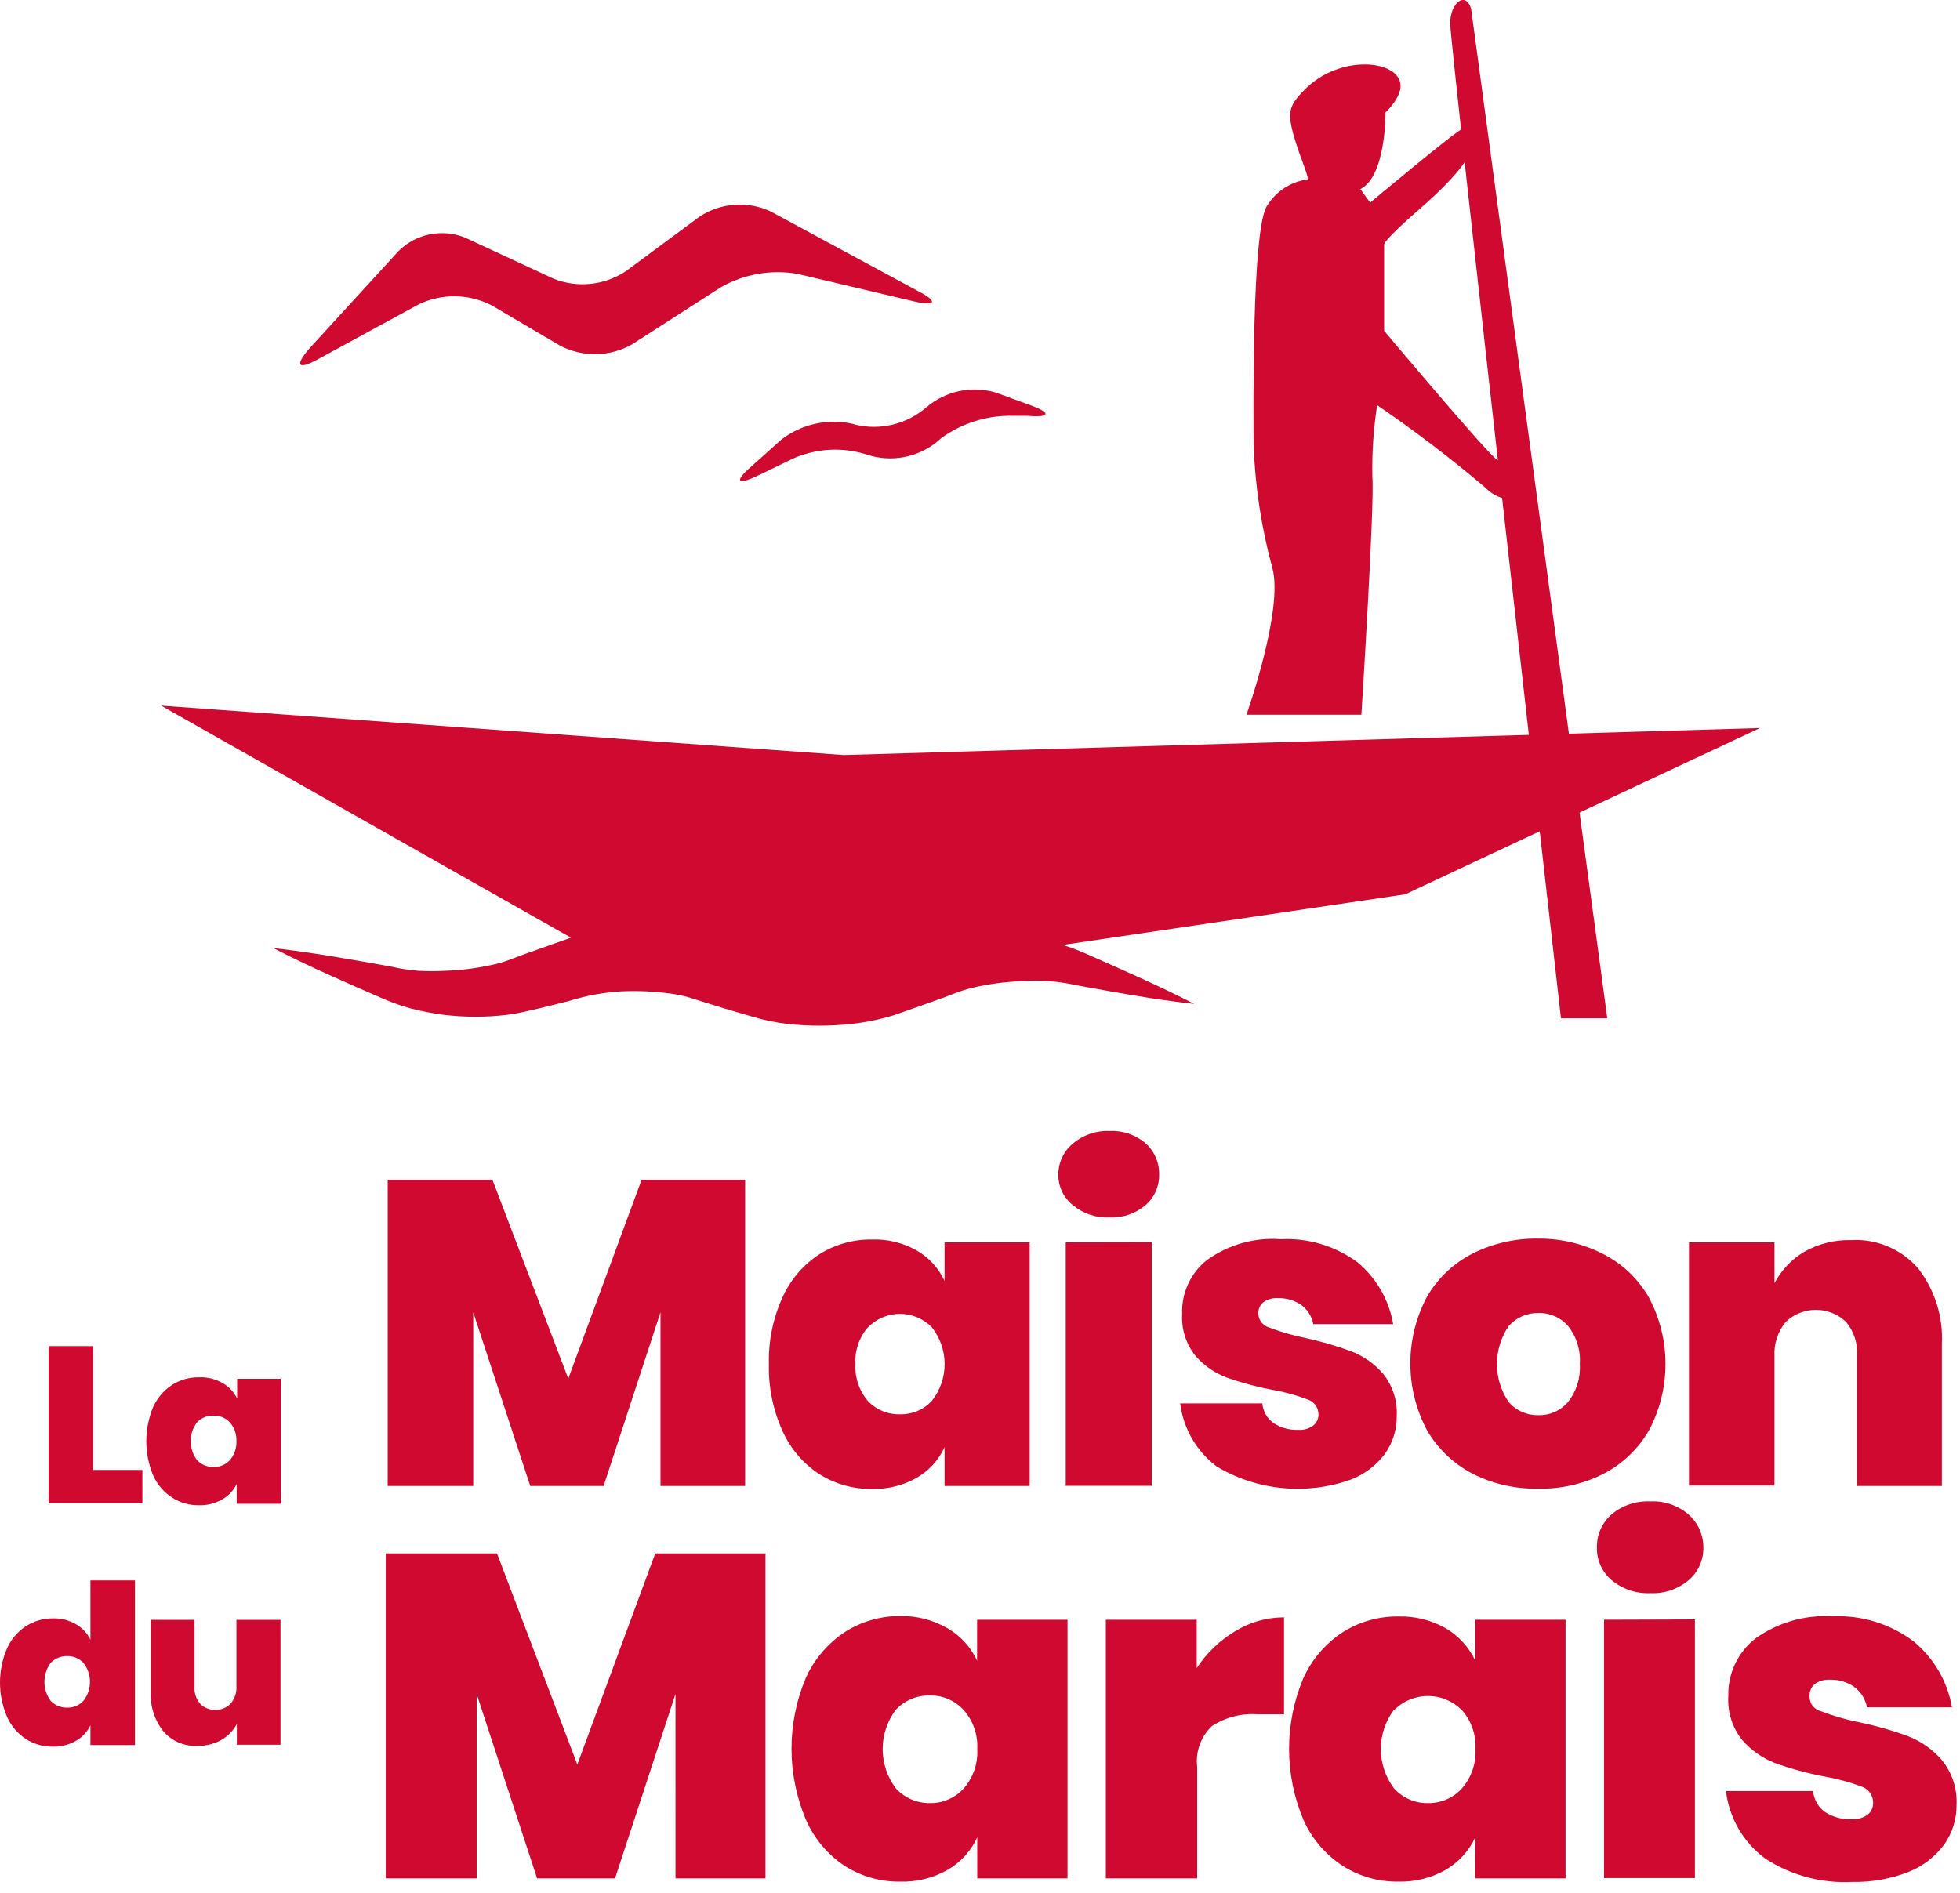 <svg xmlns="http://www.w3.org/2000/svg" fill="none" viewBox="0 0 176 170">
  <path fill="#D00931" d="M6.787 145.86c.583.318 1.05.813 1.333 1.413v-5.334h4v14.788H8.12v-1.773c-.287.598-.753 1.091-1.333 1.413-.623.348-1.327.523-2.04.507-.86.012-1.704-.229-2.427-.694-.747-.487-1.335-1.183-1.693-2C.213 153.213 0 152.172 0 151.12s.213-2.093.626-3.06c.361-.815.949-1.51 1.693-2 .724-.465 1.567-.71 2.427-.707.714-.023 1.42.153 2.04.507Zm-2.24 3.493c-.363.493-.558 1.089-.558 1.7 0 .612.196 1.208.558 1.7.191.204.422.363.68.469.258.106.535.155.813.145.275.008.549-.043.803-.152.253-.108.48-.27.664-.475.371-.484.572-1.077.572-1.687 0-.609-.201-1.202-.572-1.686-.186-.203-.413-.364-.666-.472-.253-.108-.526-.161-.801-.155-.278-.008-.555.042-.812.148-.257.106-.489.264-.682.465Zm20.641-3.867V156.7h-3.92v-1.866c-.322.602-.807 1.101-1.4 1.44-.661.363-1.406.547-2.16.533-.577.025-1.152-.082-1.681-.313-.529-.231-.999-.58-1.372-1.02-.79-.997-1.184-2.251-1.107-3.521v-6.467h3.92v6.027c-.034.55.147 1.09.507 1.507.173.178.38.319.61.413.229.094.476.139.724.134.26.012.519-.031.761-.128.242-.096.46-.244.639-.432.37-.438.557-1.002.52-1.574v-5.947h3.96Zm43.549-5.973v29.188h-8.081V152.14l-5.427 16.561h-7l-5.427-16.561v16.561h-8.161v-29.188h9.987l7.214 18.961 7-18.961h9.894Zm16.335 6.721c1.17.673 2.102 1.694 2.667 2.92v-3.68h8.12v23.228h-8.107v-3.681c-.565 1.226-1.497 2.247-2.667 2.921-1.292.728-2.758 1.092-4.24 1.053-1.775.026-3.518-.47-5.014-1.427-1.53-1.021-2.733-2.46-3.467-4.147-.851-2.015-1.289-4.18-1.289-6.367 0-2.187.438-4.352 1.289-6.367.76-1.678 1.981-3.107 3.52-4.12 1.498-.951 3.24-1.447 5.014-1.427 1.464-.014 2.905.363 4.173 1.094Zm-4.64 7.333c-.762 1.016-1.173 2.251-1.173 3.521 0 1.269.412 2.504 1.173 3.52.391.43.869.771 1.403 1.001.533.23 1.11.343 1.691.332.57.007 1.136-.109 1.658-.339.522-.23.989-.569 1.369-.994.843-.973 1.273-2.236 1.2-3.52.07-1.273-.361-2.522-1.2-3.481-.38-.425-.847-.764-1.369-.994-.522-.23-1.087-.345-1.658-.339-.578-.016-1.153.091-1.686.314-.533.223-1.013.557-1.408.979Zm30.468-7.054c1.321-.819 2.845-1.253 4.4-1.253v8.707h-2.373c-1.443-.102-2.88.268-4.094 1.053-.493.465-.871 1.038-1.102 1.675-.232.637-.311 1.319-.231 1.992v10.014h-8.201v-23.228h8.161v4.347c.882-1.348 2.058-2.478 3.44-3.307Zm18.908-.28c1.164.681 2.093 1.699 2.667 2.92v-3.68h8.107v23.228h-8.107v-3.68c-.574 1.221-1.503 2.239-2.667 2.92-1.292.728-2.758 1.092-4.241 1.053-1.774.027-3.518-.47-5.013-1.426-1.549-1.014-2.772-2.454-3.52-4.147-.845-2.01-1.281-4.168-1.281-6.347 0-2.18.436-4.338 1.281-6.347.76-1.679 1.981-3.108 3.52-4.121 1.498-.951 3.239-1.446 5.013-1.426 1.483-.039 2.949.325 4.241 1.053Zm-4.641 7.334c-.761 1.015-1.173 2.251-1.173 3.52 0 1.269.412 2.505 1.173 3.52.388.434.866.778 1.4 1.008.534.231 1.112.342 1.694.326.57.006 1.136-.11 1.658-.34.522-.23.989-.569 1.369-.994.842-.972 1.273-2.235 1.2-3.52.07-1.272-.361-2.521-1.2-3.48-.4-.406-.876-.729-1.401-.949-.526-.22-1.09-.333-1.659-.333-.57 0-1.134.113-1.659.333-.526.22-1.002.543-1.402.949v-.04Zm19.535-17.548c.971-.816 2.214-1.235 3.48-1.173 1.256-.068 2.489.353 3.441 1.173.426.374.767.836.997 1.354.23.518.345 1.08.336 1.647.006.552-.11 1.1-.341 1.602-.23.503-.569.948-.992 1.304-.951.804-2.17 1.218-3.414 1.16-1.264.061-2.505-.353-3.48-1.16-.424-.354-.764-.8-.995-1.302-.231-.503-.346-1.051-.338-1.604-.016-.566.093-1.128.319-1.646.225-.519.563-.981.987-1.355Zm7.494 9.428v23.228h-8.16v-23.202l8.16-.026Zm19.641 1.973c1.817 1.5 3.037 3.6 3.441 5.921h-7.628c-.144-.751-.568-1.418-1.186-1.867-.643-.427-1.403-.641-2.174-.614-.475-.024-.945.112-1.333.387-.159.135-.284.306-.365.498-.081.192-.116.401-.102.609-.009.304.087.603.271.845.185.243.447.415.742.488 1.083.415 2.198.74 3.334.974 1.514.305 3.003.724 4.454 1.253 1.183.452 2.237 1.19 3.066 2.147.922 1.124 1.397 2.548 1.334 4 .02 1.293-.372 2.559-1.12 3.614-.827 1.11-1.95 1.965-3.24 2.466-1.607.62-3.319.919-5.041.881-2.753.14-5.48-.598-7.787-2.107-.967-.717-1.779-1.623-2.384-2.664-.605-1.041-.992-2.195-1.136-3.39h7.827c.032.38.148.748.339 1.078.191.33.454.613.768.829.697.438 1.51.656 2.333.627.518.031 1.03-.115 1.454-.414.16-.13.288-.295.373-.482.086-.187.127-.392.12-.598.001-.323-.1-.637-.289-.899-.19-.261-.457-.455-.764-.554-1.095-.404-2.224-.708-3.374-.907-1.482-.282-2.94-.679-4.36-1.187-1.138-.441-2.154-1.15-2.96-2.067-.906-1.128-1.353-2.556-1.254-4-.021-.987.188-1.964.612-2.856.424-.891 1.05-1.671 1.828-2.278 2.022-1.444 4.481-2.145 6.961-1.986 2.602-.112 5.161.685 7.24 2.253ZM8.36 132.019h4.427v2.987H4.36v-14.108h4v11.121Zm11.601-7.814c.585.316 1.052.812 1.333 1.414v-1.787h3.92v11.227h-3.96v-1.786c-.285.599-.751 1.094-1.333 1.413-.627.35-1.336.525-2.054.507-.855.013-1.695-.229-2.413-.694-.751-.486-1.345-1.181-1.707-2-.811-1.959-.811-4.161 0-6.12.37-.814.961-1.507 1.707-2 .722-.455 1.56-.691 2.413-.68.732-.031 1.457.145 2.094.506Zm-2.267 3.534c-.371.489-.572 1.086-.572 1.7 0 .614.201 1.211.572 1.7.191.203.422.363.68.469.258.106.535.155.813.145.272.008.543-.043.794-.149.251-.105.476-.264.66-.465.409-.471.619-1.083.587-1.707.031-.615-.179-1.218-.587-1.68-.184-.2-.409-.359-.66-.465-.251-.106-.521-.156-.794-.148-.277-.011-.553.037-.811.141-.257.103-.49.26-.683.459Zm49.216-21.789v27.509h-7.601v-15.601l-5.107 15.601h-6.587l-5.12-15.601v15.601h-7.681V105.95h9.401l6.814 17.868 6.587-17.868h9.294Zm15.388 6.348c1.105.631 1.986 1.591 2.52 2.747v-3.467h7.641v21.881H84.818v-3.48c-.534 1.159-1.415 2.123-2.52 2.76-1.221.68-2.603 1.021-4.0.987-1.673.022-3.318-.442-4.734-1.334-1.452-.955-2.599-2.306-3.307-3.893-.847-1.88-1.262-3.926-1.213-5.987-.051-2.058.364-4.1 1.213-5.974.708-1.584 1.856-2.93 3.307-3.88 1.416-.892 3.06-1.356 4.734-1.334 1.397-.045 2.78.292 4.0.974Zm-4.36 6.907c-.791.908-1.194 2.091-1.12 3.293-.073 1.215.329 2.41 1.12 3.334.372.393.824.703 1.325.907.501.205 1.041.3 1.582.28.533.013 1.062-.088 1.552-.297.49-.21.929-.522 1.288-.917.738-.939 1.138-2.099 1.138-3.293 0-1.195-.401-2.354-1.138-3.294-.373-.385-.82-.691-1.313-.9-.494-.209-1.024-.317-1.56-.317s-1.067.108-1.56.317c-.494.209-.94.515-1.313.9v-.013Zm18.428-16.521c.912-.765 2.078-1.16 3.267-1.107 1.182-.06 2.342.336 3.24 1.107.394.356.707.793.916 1.281.21.488.311 1.015.297 1.546.009.518-.097 1.031-.309 1.503s-.525.892-.917 1.23c-.9.758-2.052 1.149-3.227 1.094-1.186.061-2.351-.324-3.267-1.08-.415-.325-.751-.739-.983-1.213-.231-.474-.351-.994-.351-1.521-.005-.543.113-1.08.344-1.572.231-.491.569-.925.99-1.268Zm7.054 8.881v21.881h-7.721v-21.868l7.721-.013Zm18.454 1.786c1.709 1.411 2.854 3.389 3.227 5.574h-7.174c-.129-.704-.526-1.33-1.107-1.747-.607-.404-1.325-.609-2.053-.587-.475-.039-.948.093-1.334.374-.147.125-.264.283-.34.461-.077.178-.111.372-.1.565.011.278.107.545.277.765.17.22.404.382.67.462 1.021.394 2.074.702 3.147.92 1.431.307 2.839.712 4.213 1.214 1.118.424 2.113 1.121 2.894 2.026.861 1.069 1.298 2.417 1.227 3.787.016 1.216-.352 2.407-1.054 3.4-.782 1.049-1.845 1.853-3.067 2.321-1.962.699-4.054.958-6.127.76-2.074-.198-4.079-.849-5.873-1.907-.912-.674-1.676-1.526-2.247-2.505-.571-.979-.936-2.064-1.074-3.189h7.374c.03.357.138.702.318 1.011.18.309.427.574.722.776.657.415 1.424.62 2.2.587.477.033.949-.104 1.334-.387.152-.12.274-.274.355-.451.081-.176.119-.369.112-.562-.001-.299-.098-.589-.275-.829-.178-.24-.427-.417-.712-.505-1.031-.393-2.099-.683-3.187-.867-1.391-.262-2.76-.632-4.094-1.106-1.074-.411-2.031-1.079-2.786-1.947-.84-1.057-1.263-2.386-1.187-3.734-.039-.926.141-1.848.526-2.691.385-.844.963-1.584 1.687-2.162 1.931-1.395 4.293-2.061 6.667-1.88 2.449-.122 4.864.603 6.841 2.053Zm22.121-.707c1.713.876 3.132 2.234 4.081 3.907.971 1.834 1.479 3.878 1.479 5.954 0 2.075-.508 4.119-1.479 5.953-.961 1.665-2.376 3.02-4.081 3.907-1.816.92-3.831 1.378-5.867 1.334-2.039.04-4.058-.417-5.88-1.334-1.712-.886-3.136-2.241-4.107-3.907-.983-1.847-1.497-3.907-1.497-6s.514-4.153 1.497-6c.965-1.664 2.391-3.012 4.107-3.881 1.825-.91 3.842-1.367 5.88-1.333 2.041-.017 4.054.464 5.867 1.4Zm-8.52 6.454c-.687 1.006-1.054 2.195-1.054 3.413s.367 2.408 1.054 3.414c.33.381.74.684 1.201.887.461.203.962.301 1.466.286.505.016 1.007-.083 1.469-.288.461-.206.871-.513 1.197-.898.761-.969 1.136-2.185 1.054-3.414.088-1.225-.288-2.439-1.054-3.4-.329-.382-.739-.685-1.2-.888-.462-.203-.963-.301-1.466-.286-.504-.01-1.003.089-1.464.292-.46.203-.871.504-1.203.882Zm36.749-5.2c1.517 1.946 2.28 4.376 2.147 6.84v12.721h-7.614v-11.747c.061-1.085-.292-2.152-.987-2.987-.729-.696-1.699-1.085-2.707-1.085-1.008 0-1.977.389-2.707 1.085-.712.858-1.073 1.953-1.013 3.067v11.627h-7.68v-21.841h7.68v3.666c.611-1.166 1.534-2.14 2.667-2.813 1.283-.727 2.739-1.091 4.214-1.053 1.126-.065 2.252.128 3.292.565 1.04.436 1.966 1.105 2.708 1.955Zm-14.188-48.51-31.855 14.934-51.337 7.587-16.534.293L14.467 63.375l61.297 4.44 82.272-2.427ZM82.058 27.066c2.027.467 2.187 0 .36-.933l-13.201-7.134c-1.012-.477-2.128-.687-3.244-.61-1.116.077-2.193.439-3.13 1.05l-6.667 4.934c-.948.623-2.032 1.007-3.16 1.121-1.128.114-2.267-.047-3.32-.468l-7.92-3.68c-1.006-.409-2.109-.514-3.174-.3-1.065.213-2.043.735-2.813 1.501l-8.001 8.747c-1.333 1.534-1.053 1.974.76.973l9.054-4.934c1.029-.493 2.159-.74 3.299-.722 1.141.019 2.262.302 3.274.828l6.134 3.614c.999.516 2.111.775 3.235.755 1.124-.021 2.226-.322 3.205-.875l8.001-5.147c2.083-1.178 4.51-1.597 6.867-1.187l10.441 2.467Zm10.201 10.28c2.067.173 2.174-.267.213-.973l-3.027-1.107c-1.075-.324-2.213-.372-3.311-.139-1.098.233-2.119.74-2.969 1.472-.862.739-1.885 1.264-2.988 1.533-1.103.269-2.254.274-3.359.014l-.2-.067c-1.115-.26-2.274-.268-3.393-.023-1.119.244-2.169.735-3.074 1.436l-2.667 2.387c-1.56 1.333-1.333 1.747.56.84l3.2-1.547c2.107-.925 4.481-1.039 6.667-.32 1.037.332 2.14.404 3.211.211 1.071-.193 2.079-.645 2.936-1.318l.467-.4c1.889-1.367 4.177-2.07 6.507-2h1.227Zm30.775-19.147s7.721-6.467 8.347-6.667c.627-.2 3.361.893-3.76 7.107-3.56 3.094-3.333 3.333-3.333 3.333v7.734s8.76 10.441 10.013 11.481c1.254 1.04 3.761 1.04 3.134 2.094-.627 1.053-2.08 2.507-4.174.413-3.073-2.598-6.277-5.037-9.6-7.307-.33 2.139-.473 4.303-.427 6.467.213 2.307-.987 21.335-.987 21.335h-10.32s3.36-9.441 2.32-13.201c-.984-3.612-1.548-7.326-1.68-11.067 0-2.507-.2-19.628 1.253-21.508.393-.617.915-1.141 1.529-1.537.615-.396 1.308-.654 2.031-.757.32 0-1.013-2.773-1.413-4.76-.32-1.507 0-2.12 1.227-3.347 3.067-3.067 8.107-2.667 8.547-.573.24 1.227-1.333 2.667-1.333 2.667s.08 5.707-2.254 6.88l.88 1.213Z"/>
  <path fill="#D00931" d="M132.101.784 144.329 91.456h-4.161s-9.947-87.432-9.947-89.339c0-1.907 1.4-2.92 1.88-1.333ZM107.233 90.163c-3.587-.387-7.08-1.04-10.587-1.68-.804-.177-1.619-.298-2.44-.36-.808-.053-1.619-.053-2.427 0-1.606.053-3.202.276-4.76.667-.36.093-.707.213-1.04.333l-1.227.467-2.507.893-1.253.44-.627.227-.787.227c-.989.264-1.996.456-3.014.573-1.976.227-3.971.227-5.947 0-1.034-.124-2.056-.339-3.054-.64l-2.547-.747-2.534-.787c-.689-.239-1.399-.413-2.12-.52-1.541-.218-3.099-.29-4.654-.213-1.576.099-3.135.39-4.64.867l-2.587.64-1.333.307c-.533.12-1.04.213-1.547.28-1.931.24-3.883.24-5.814 0-.956-.13-1.904-.312-2.84-.547-.911-.248-1.803-.565-2.667-.947-3.267-1.427-6.534-2.827-9.734-4.494 3.587.4 7.08 1.04 10.587 1.667.802.188 1.618.313 2.44.373.808.047 1.619.047 2.427 0 1.606-.055 3.201-.278 4.76-.667.348-.093.691-.204 1.027-.333l1.24-.467 2.507-.893 1.253-.44.627-.227.787-.227c.989-.264 1.996-.456 3.014-.573 1.976-.22 3.971-.22 5.947 0 1.034.127 2.055.341 3.054.64l2.547.76 2.534.787c.692.22 1.401.38 2.12.48 1.54.23 3.099.306 4.654.227 1.576-.099 3.135-.39 4.64-.867l2.587-.64 1.333-.293c.509-.127 1.026-.225 1.547-.293 1.93-.247 3.884-.247 5.814 0 .957.12 1.905.298 2.84.533.911.248 1.803.565 2.667.947 3.267 1.453 6.534 2.867 9.734 4.52Z"/>
</svg>
